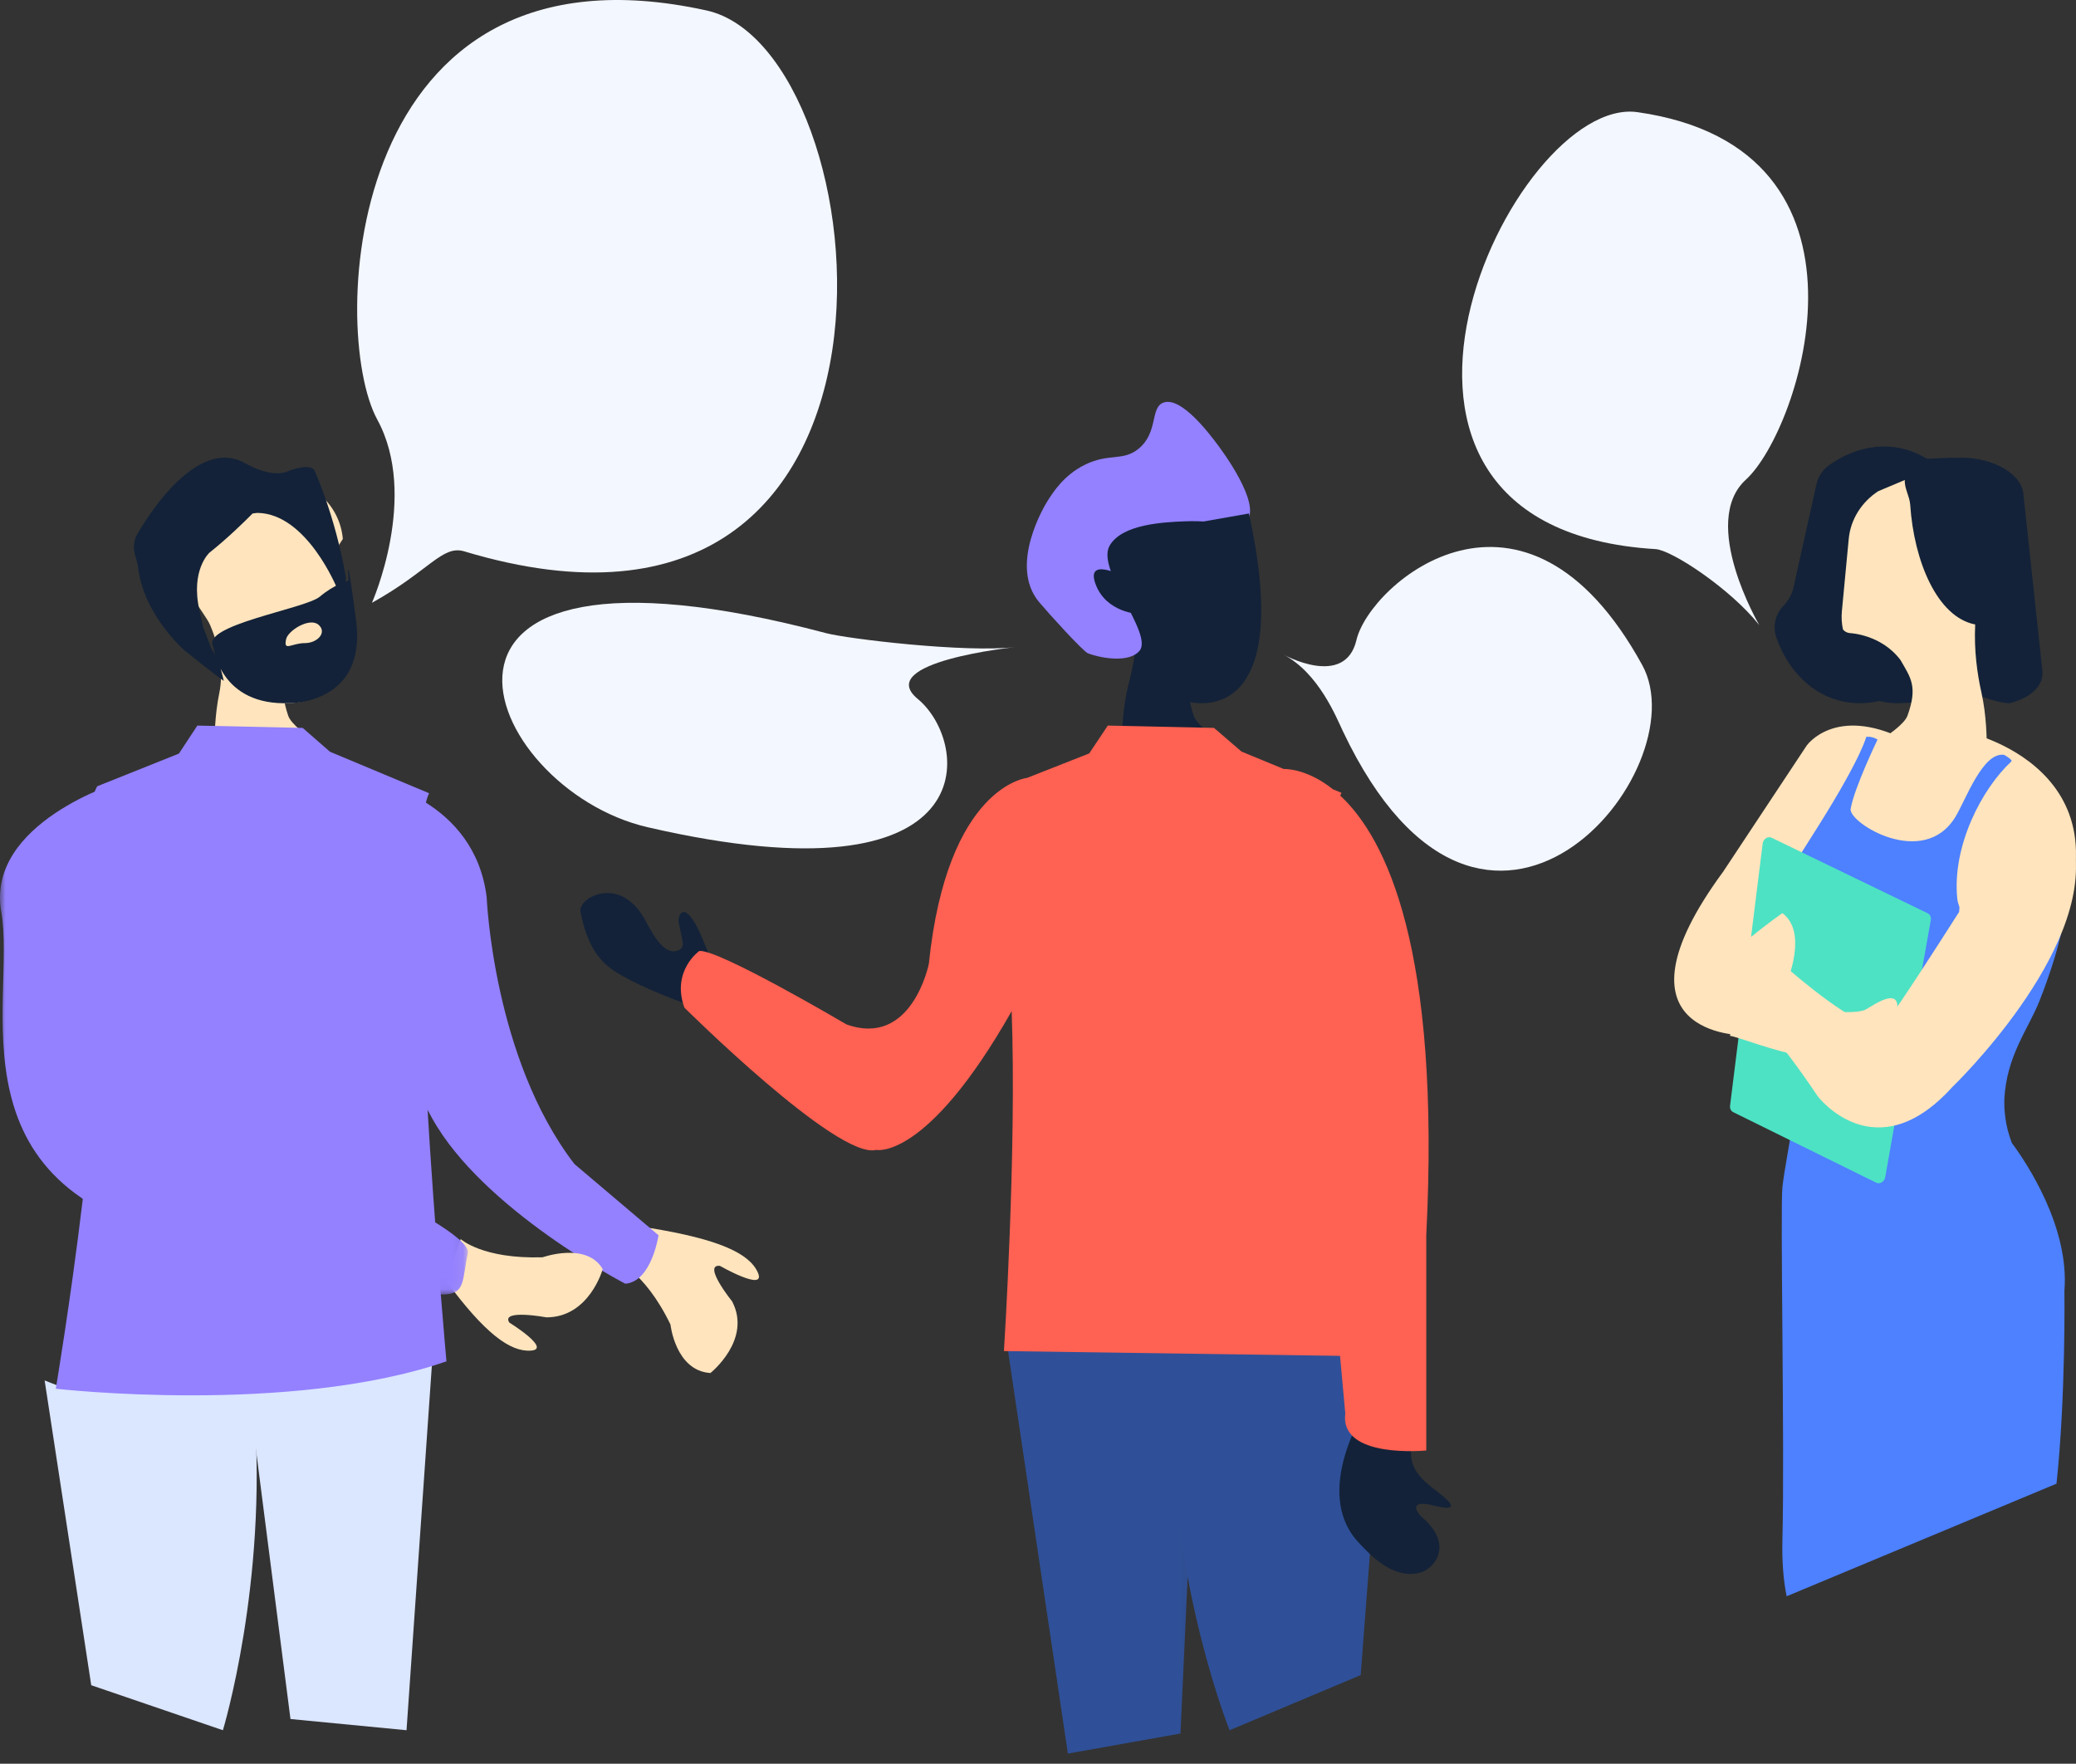 <?xml version="1.0" encoding="UTF-8"?>
<svg width="186px" height="158px" viewBox="0 0 186 158" version="1.1" xmlns="http://www.w3.org/2000/svg" xmlns:xlink="http://www.w3.org/1999/xlink">
    <rect x="0" y="0" width="186" height="158" fill="#333333" stroke="none"/>
    <!-- Generator: Sketch 64 (93537) - https://sketch.com -->
    <title>Group 69</title>
    <desc>Created with Sketch.</desc>
    <defs>
        <polygon id="path-1" points="0.215 0.019 17.926 0.019 17.926 49.091 0.215 49.091"></polygon>
        <polygon id="path-3" points="8.52651283e-14 0.044 41.926 0.044 41.926 45.967 8.52651283e-14 45.967"></polygon>
    </defs>
    <g id="Page-1" stroke="none" stroke-width="1" fill="none" fill-rule="evenodd">
        <g id="Offre-03---Team-Dynamics" transform="translate(-998, -3587)">
            <g id="Group-69" transform="translate(998, 3587)">
                <path d="M61.675,90 C61.675,90 57.836,88.689 55.334,87.174 C54.002,86.368 52.645,85.082 52.01,81.658 C51.784,80.442 55.443,78.374 57.687,82.215 C58.223,83.133 59.416,85.841 60.848,85.097 C61.406,84.806 61.158,84.438 60.805,82.621 C60.717,82.167 61.169,80.482 62.571,83.27 C62.992,84.108 64,86.737 64,86.737" id="Fill-1" fill="#132238"></path>
                <path d="M107.166,43 C107.219,43.72 107.451,45.309 106.729,45.219 C89.077,43 100.688,53.542 101.449,55.942 C102.137,58.113 101.295,60.301 100.934,62.074 C100.523,64.095 100.515,66.318 100.515,66.318 C100.288,69.865 111.03,78.417 111.451,77.984 C112.345,77.066 112.384,68.505 109.745,66.719 C108.506,65.882 107.192,64.85 106.948,64.108 C106.094,61.497 106.7,60.702 107.512,59.139 C109.068,56.837 107.218,56.365 107.218,56.365 C107.463,56.35 107.671,56.226 107.809,56.039 C107.914,55.513 107.947,54.958 107.898,54.387 L111.725,48.279 C111.571,46.487 110.642,44.945 109.328,44.002" id="Fill-3" fill="#132238"></path>
                <path d="M109.085,39.83 C108.372,38.88 105.842,35.509 104.253,36.061 C103.031,36.484 103.801,38.727 102.022,40.192 C100.608,41.356 99.361,40.563 97.19,41.639 C95.313,42.569 94.344,44.104 93.844,44.895 C93.655,45.196 90.323,50.63 93.101,53.94 C93.986,54.994 97.056,58.374 97.481,58.53 C98.803,59.016 101.21,59.37 102.096,58.302 C103.364,56.775 98.16,51.043 99.421,48.875 C100.542,46.946 104.245,46.785 106.112,46.704 C109.574,46.554 110.953,47.528 111.688,46.704 C113.076,45.147 109.403,40.253 109.085,39.83" id="Fill-5" fill="#9381FF"></path>
                <path d="M100.555,51.582 C100.555,51.582 97.208,49.846 98.175,52.372 C99.142,54.897 102,55 102,55" id="Fill-7" fill="#132238"></path>
                <path d="M106.496,62.862 C106.496,62.862 116.209,65.669 111.896,46 L104,47.392" id="Fill-9" fill="#132238"></path>
                <path d="M124,122.606 L121.911,150.059 L115.979,152.555 L110.167,155 C110.167,155 105.023,142.252 105,126.653 C104.968,104.939 122.862,123.143 122.862,123.143" id="Fill-11" fill="#2F5098"></path>
                <g id="Group-15" transform="translate(89, 109)">
                    <mask id="mask-2" fill="white">
                        <use xlink:href="#path-1"></use>
                    </mask>
                    <g id="Clip-14"></g>
                    <polyline id="Fill-13" fill="#2F5098" mask="url(#mask-2)" points="6.677 48.091 1.215 11.338 18.926 -0.981 16.765 46.295"></polyline>
                </g>
                <path d="M122.486,126 C122.486,126 117.429,133.619 121.741,138.203 C122.752,139.279 124.771,141.5 127.192,140.898 C128.503,140.573 130.318,138.407 127.402,135.915 C127.103,135.66 126.158,134.515 127.894,134.747 C128.269,134.798 131.597,135.86 129.044,133.838 C127.649,132.732 125.766,131.586 126.627,128.841" id="Fill-16" fill="#132238"></path>
                <path d="M120.533,126.639 C120.009,130.72 127.787,129.94 127.787,129.94 L127.787,110.676 C129.085,84.993 124.183,75.089 120.081,71.273 C120.117,71.182 120.153,71.098 120.191,71.023 L119.423,70.706 C117.004,68.777 115.016,68.888 115.015,68.888 L111.239,67.332 L108.77,65.208 L99.254,65 L97.588,67.494 L92.024,69.687 C92.024,69.687 84.868,70.376 83.218,86.35 C83.218,86.35 81.711,93.887 75.833,91.766 C75.833,91.766 64.245,84.937 62.644,85.198 C62.644,85.198 60.134,86.978 61.317,90.265 C61.317,90.265 75.041,103.91 78.498,103.012 C78.498,103.012 83.012,104.027 90.641,90.584 L90.641,90.584 C91.098,103.157 89.947,121.034 89.947,121.034 L120.059,121.463" id="Fill-18" fill="#FF6152"></path>
                <path d="M160.698,52.587 L162.744,43.385 C162.899,42.687 163.315,42.064 163.919,41.641 C165.839,40.297 168.062,39.703 170.245,40.144 C175.178,41.141 178.042,47.034 176.647,53.306 C175.252,59.577 170.124,63.851 165.195,62.856 C162.367,62.283 160.221,60.1 159.167,57.161 C158.81,56.169 159.031,55.058 159.775,54.286 C160.227,53.816 160.552,53.24 160.698,52.587" id="Fill-20" fill="#132238"></path>
                <path d="M179.998,59.467 C180.072,61.173 178.171,62.642 175.748,62.748 L170.223,62.994 C167.8,63.1 165.773,61.804 165.699,60.097 L165.002,44.533 C164.924,42.825 166.825,41.358 169.249,41.248 L174.775,41.006 C177.197,40.897 179.223,42.197 179.299,43.901 L179.998,59.467 Z" id="Fill-22" fill="#132238"></path>
                <path d="M171.019,54.781 C170.953,54.545 171.061,54.315 171.286,54.197 C172.268,53.682 172.969,52.858 173.17,51.822 L175.179,41.432 C175.204,41.304 175.28,41.191 175.396,41.113 C175.398,41.112 175.399,41.111 175.4,41.11 C175.507,41.038 175.641,41 175.784,41 L175.785,41 C178.632,41.021 181.093,42.456 181.28,44.198 L182.989,60.1 C183.13,61.413 181.933,62.519 180.12,62.979 C180.031,63.001 179.935,63.006 179.839,62.993 C179.565,62.957 179.29,62.911 179.014,62.847 C175.087,61.959 172.131,58.767 171.019,54.781" id="Fill-24" fill="#132238"></path>
                <path d="M170.664,43 C170.606,43.72 171.096,44.462 171.146,45.219 C171.483,50.296 173.574,55.288 176.967,55.942 C176.859,58.226 177.136,60.301 177.534,62.074 C177.988,64.095 177.996,66.318 177.996,66.318 C178.246,69.865 166.405,78.417 165.94,77.984 C164.954,77.066 164.911,68.504 167.82,66.719 C169.187,65.882 170.634,64.851 170.904,64.108 C171.845,61.498 171.178,60.702 170.282,59.139 C168.567,56.837 165.775,56.719 165.775,56.719 C165.505,56.705 165.275,56.581 165.122,56.393 C165.007,55.867 164.97,55.312 165.025,54.741 L165.637,48.278 C165.807,46.487 166.831,44.945 168.281,44.002" id="Fill-26" fill="#FFE4BD"></path>
                <path d="M176.532,65.675 C176.532,65.675 193.056,69.477 182.445,86.941 C171.834,104.405 170.802,91.244 170.802,91.244 L156.121,92.739 C156.121,92.739 143.585,92.771 154.393,78.081 L161.868,66.795 C161.868,66.795 164.394,63.16 170.62,66.235" id="Fill-28" fill="#FFE4BD"></path>
                <path d="M184.961,115.648 C185.426,109.918 181.571,104.171 180.256,102.395 C179.669,100.895 179.55,99.489 179.581,98.447 C179.786,94.549 181.744,92.161 182.725,89.671 C184.678,84.714 185,81.924 185,81.924 C179.129,86.063 175.57,82.524 175.364,80.514 C174.879,75.799 177.567,70.659 180.207,68.213 C180.363,68.07 179.566,67.624 179.566,67.624 C177.656,67.325 176.142,71.619 175.2,73.173 C172.337,77.895 165.598,73.71 165.81,72.459 C166.13,70.574 168.219,66.253 168.219,66.253 C167.704,65.931 167.223,66.008 167.223,66.008 C167.196,65.904 167.03,67.449 162.918,73.991 C158.608,80.848 156.192,83.874 159.642,90.212 C160.059,90.977 160.828,93.127 160.856,93.474 C161.294,98.886 160.071,103.115 159.698,106.318 C159.488,108.111 159.908,129.934 159.698,137.802 C159.643,139.841 159.782,141.557 160.076,143 L184.254,132.913 C185.093,125.063 184.961,115.648 184.961,115.648" id="Fill-30" fill="#4D81FF"></path>
                <path d="M172.709,81.813 L158.732,75.049 C158.394,74.885 157.979,75.153 157.927,75.569 L155.005,99.054 C154.974,99.302 155.087,99.532 155.287,99.631 L168.101,105.95 C168.428,106.111 168.834,105.866 168.905,105.465 L172.99,82.425 C173.036,82.165 172.922,81.916 172.709,81.813" id="Fill-32" fill="#4DE2C4"></path>
                <path d="M185.859,76 L178.334,77.255 C178.334,77.255 177.914,77.925 177.248,78.979 L176.294,78.53 L175.453,79.721 C175.453,79.721 175.659,80.495 175.528,81.69 C173.321,85.155 170.419,89.655 169.179,91.329 C169.128,91.389 169.058,91.481 168.965,91.612 C167.891,93.127 162.536,88.791 160.44,86.998 C160.967,85.177 161.204,82.921 159.692,81.802 C159.692,81.802 154.243,85.577 153,88.045 C153,88.045 155.685,87.515 162.865,98.216 C162.865,98.216 168.021,104.989 174.893,97.408 C174.893,97.408 187.458,85.357 185.859,76" id="Fill-34" fill="#FFE4BD"></path>
                <path d="M156.489,83 C156.489,83 158.722,89.392 165.087,90.663 C165.087,90.663 166.544,90.728 167.125,90.454 C167.706,90.18 171.487,87.3 169.353,92.56 C167.219,97.82 156.412,92.964 155,92.795" id="Fill-36" fill="#FFE4BD"></path>
                <path d="M55,112.817 C55,112.817 57.704,113.757 60.07,118.654 C60.07,118.654 60.518,122.804 63.651,123 C63.651,123 67.391,120.03 65.597,116.587 C65.597,116.587 62.904,113.242 64.495,113.399 C64.495,113.399 68.654,115.769 67.911,114.025 C67.168,112.281 64.396,111.006 58.177,110" id="Fill-38" fill="#FFE4BD"></path>
                <path d="M33.532,70 C33.532,70 42.524,71.626 43.604,80.374 C43.604,80.374 44.177,94.806 51.466,104.277 L59,110.659 C59,110.659 58.391,114.821 56.022,115 C56.022,115 43.266,108.388 38.711,100.167 C34.155,91.946 30,79.297 30,79.297" id="Fill-40" fill="#9381FF"></path>
                <path d="M41.275,111 C41.275,111 43.217,112.8 48.614,112.633 C48.614,112.633 52.559,111.224 54,113.69 C54,113.69 52.814,118.003 48.967,118.014 C48.967,118.014 44.847,117.252 45.631,118.479 C45.631,118.479 49.458,120.852 47.576,120.992 C45.694,121.132 43.42,119.421 40,114.79" id="Fill-42" fill="#FFE4BD"></path>
                <path d="M26.042,43 C26.096,43.72 26.335,45.309 25.594,45.219 C7.489,43 17.868,53.76 18.818,55.977 C19.717,58.073 20.021,60.301 19.65,62.074 C19.228,64.095 19.221,66.318 19.221,66.318 C18.988,69.865 30.004,78.417 30.437,77.984 C31.354,77.066 31.394,68.505 28.687,66.719 C27.416,65.882 26.069,64.85 25.819,64.108 C24.943,61.497 25.564,60.702 26.397,59.139 C27.992,56.837 26.095,56.365 26.095,56.365 C26.346,56.35 26.56,56.226 26.702,56.039 C26.809,55.513 26.844,54.958 26.793,54.387 L30.718,48.279 C30.56,46.487 29.608,44.945 28.259,44.002" id="Fill-44" fill="#FFE4BD"></path>
                <path d="M24.496,62.886 C24.496,62.886 34.209,65.198 29.896,49 L22,50.146" id="Fill-46" fill="#FFE4BD"></path>
                <path d="M4,123.667 L8.174,150.969 L19.971,155 C19.971,155 23.973,141.847 22.777,126.24 C21.112,104.513 5.148,124.115 5.148,124.115" id="Fill-48" fill="#DBE6FF"></path>
                <polyline id="Fill-50" fill="#DBE6FF" points="36.423 155 39 117.906 20 107 26.025 153.997"></polyline>
                <g id="Group-54" transform="translate(0, 70)">
                    <mask id="mask-4" fill="white">
                        <use xlink:href="#path-3"></use>
                    </mask>
                    <g id="Clip-53"></g>
                    <path d="M10.752,0.044 C10.752,0.044 -1.299,3.703 0.115,11.705 C1.529,19.708 -5.134,37.19 18.126,41.313 C18.126,41.313 37.498,45.967 39.619,45.967 C41.74,45.967 41.386,44.73 41.917,42.254 C42.447,39.778 20.228,30.375 20.228,30.375" id="Fill-52" fill="#9381FF" mask="url(#mask-4)"></path>
                </g>
                <path d="M38.445,71.059 L29.568,67.346 L27.119,65.209 L17.683,65 L16.031,67.509 L8.717,70.433 C8.717,70.433 6.912,73.049 8.483,82.762 C10.221,93.525 5,124.407 5,124.407 C5,124.407 25.951,126.805 40,121.955 C40,121.955 35.852,76.282 38.445,71.059" id="Fill-55" fill="#9381FF"></path>
                <path d="M18.205,56.208 C18.126,55.831 18.014,55.327 17.864,54.655 C17.06,51.053 18.758,49.517 18.758,49.517 C20.391,48.218 21.906,46.734 22.631,45.999 C22.912,45.958 23.08,45.947 23.08,45.947 C27.517,46.019 30.215,52.742 30.215,52.742 C30.322,57.13 31,51.775 31,51.775 C30.032,46.143 28.163,42.12 28.163,42.12 C27.759,41.519 26.181,42.05 25.807,42.213 C24.232,42.903 21.87,41.444 21.87,41.444 C17.083,38.902 12.162,48.105 12.162,48.105 C11.747,49.509 12.243,49.691 12.399,51 C12.399,51 12.369,50.921 12.399,51 C12.95,55.164 16.513,58.248 16.513,58.248 C18.832,60.125 20.043,61 20.043,61 C20.043,61 19.699,59.157 18.969,58.17" id="Fill-57" fill="#132238"></path>
                <path d="M27.299,57.613 C26.13,57.613 25.373,58.411 25.637,57.252 C25.812,56.484 27.73,55.289 28.53,55.962 C29.33,56.635 28.469,57.613 27.299,57.613 M31.904,55.592 C30.924,48.131 31.241,52.005 31.241,52.005 C31.241,52.005 29.953,52.345 28.661,53.446 C27.368,54.547 17.828,56.015 19.12,57.972 C19.12,57.972 19.674,63.293 26.014,62.987 C26.014,62.987 32.884,63.053 31.904,55.592" id="Fill-59" fill="#132238"></path>
                <path d="M115,58.646 C115,58.646 120.508,61.699 121.533,57.333 C122.726,52.247 136.567,40.328 147.137,59.579 C152.31,69 133.063,92.338 120.326,65.523 C119.741,64.293 118.149,60.288 115,58.646" id="Fill-61" fill="#F3F7FF"></path>
                <path d="M33.325,54 C33.325,54 37.555,44.466 33.802,37.587 C29.43,29.574 30.83,-6.194 63.291,0.934 C79.178,4.422 84.719,62.377 41.597,49.393 C39.619,48.798 38.463,51.151 33.325,54" id="Fill-63" fill="#F3F7FF"></path>
                <path d="M91,57.965 C91,57.965 78.183,59.282 82.226,62.613 C86.936,66.493 88.626,81.168 58.026,74.106 C43.051,70.65 33.094,45.885 74.037,56.726 C75.915,57.223 86.488,58.499 91,57.965" id="Fill-65" fill="#F3F7FF"></path>
                <path d="M157.625,56 C157.625,56 152.225,46.792 156.428,42.964 C161.324,38.505 169.609,13.31 146.715,10.048 C135.511,8.452 117.02,47.3 148.336,49.192 C149.773,49.279 155.023,52.721 157.625,56" id="Fill-67" fill="#F3F7FF"></path>
            </g>
        </g>
    </g>
</svg>